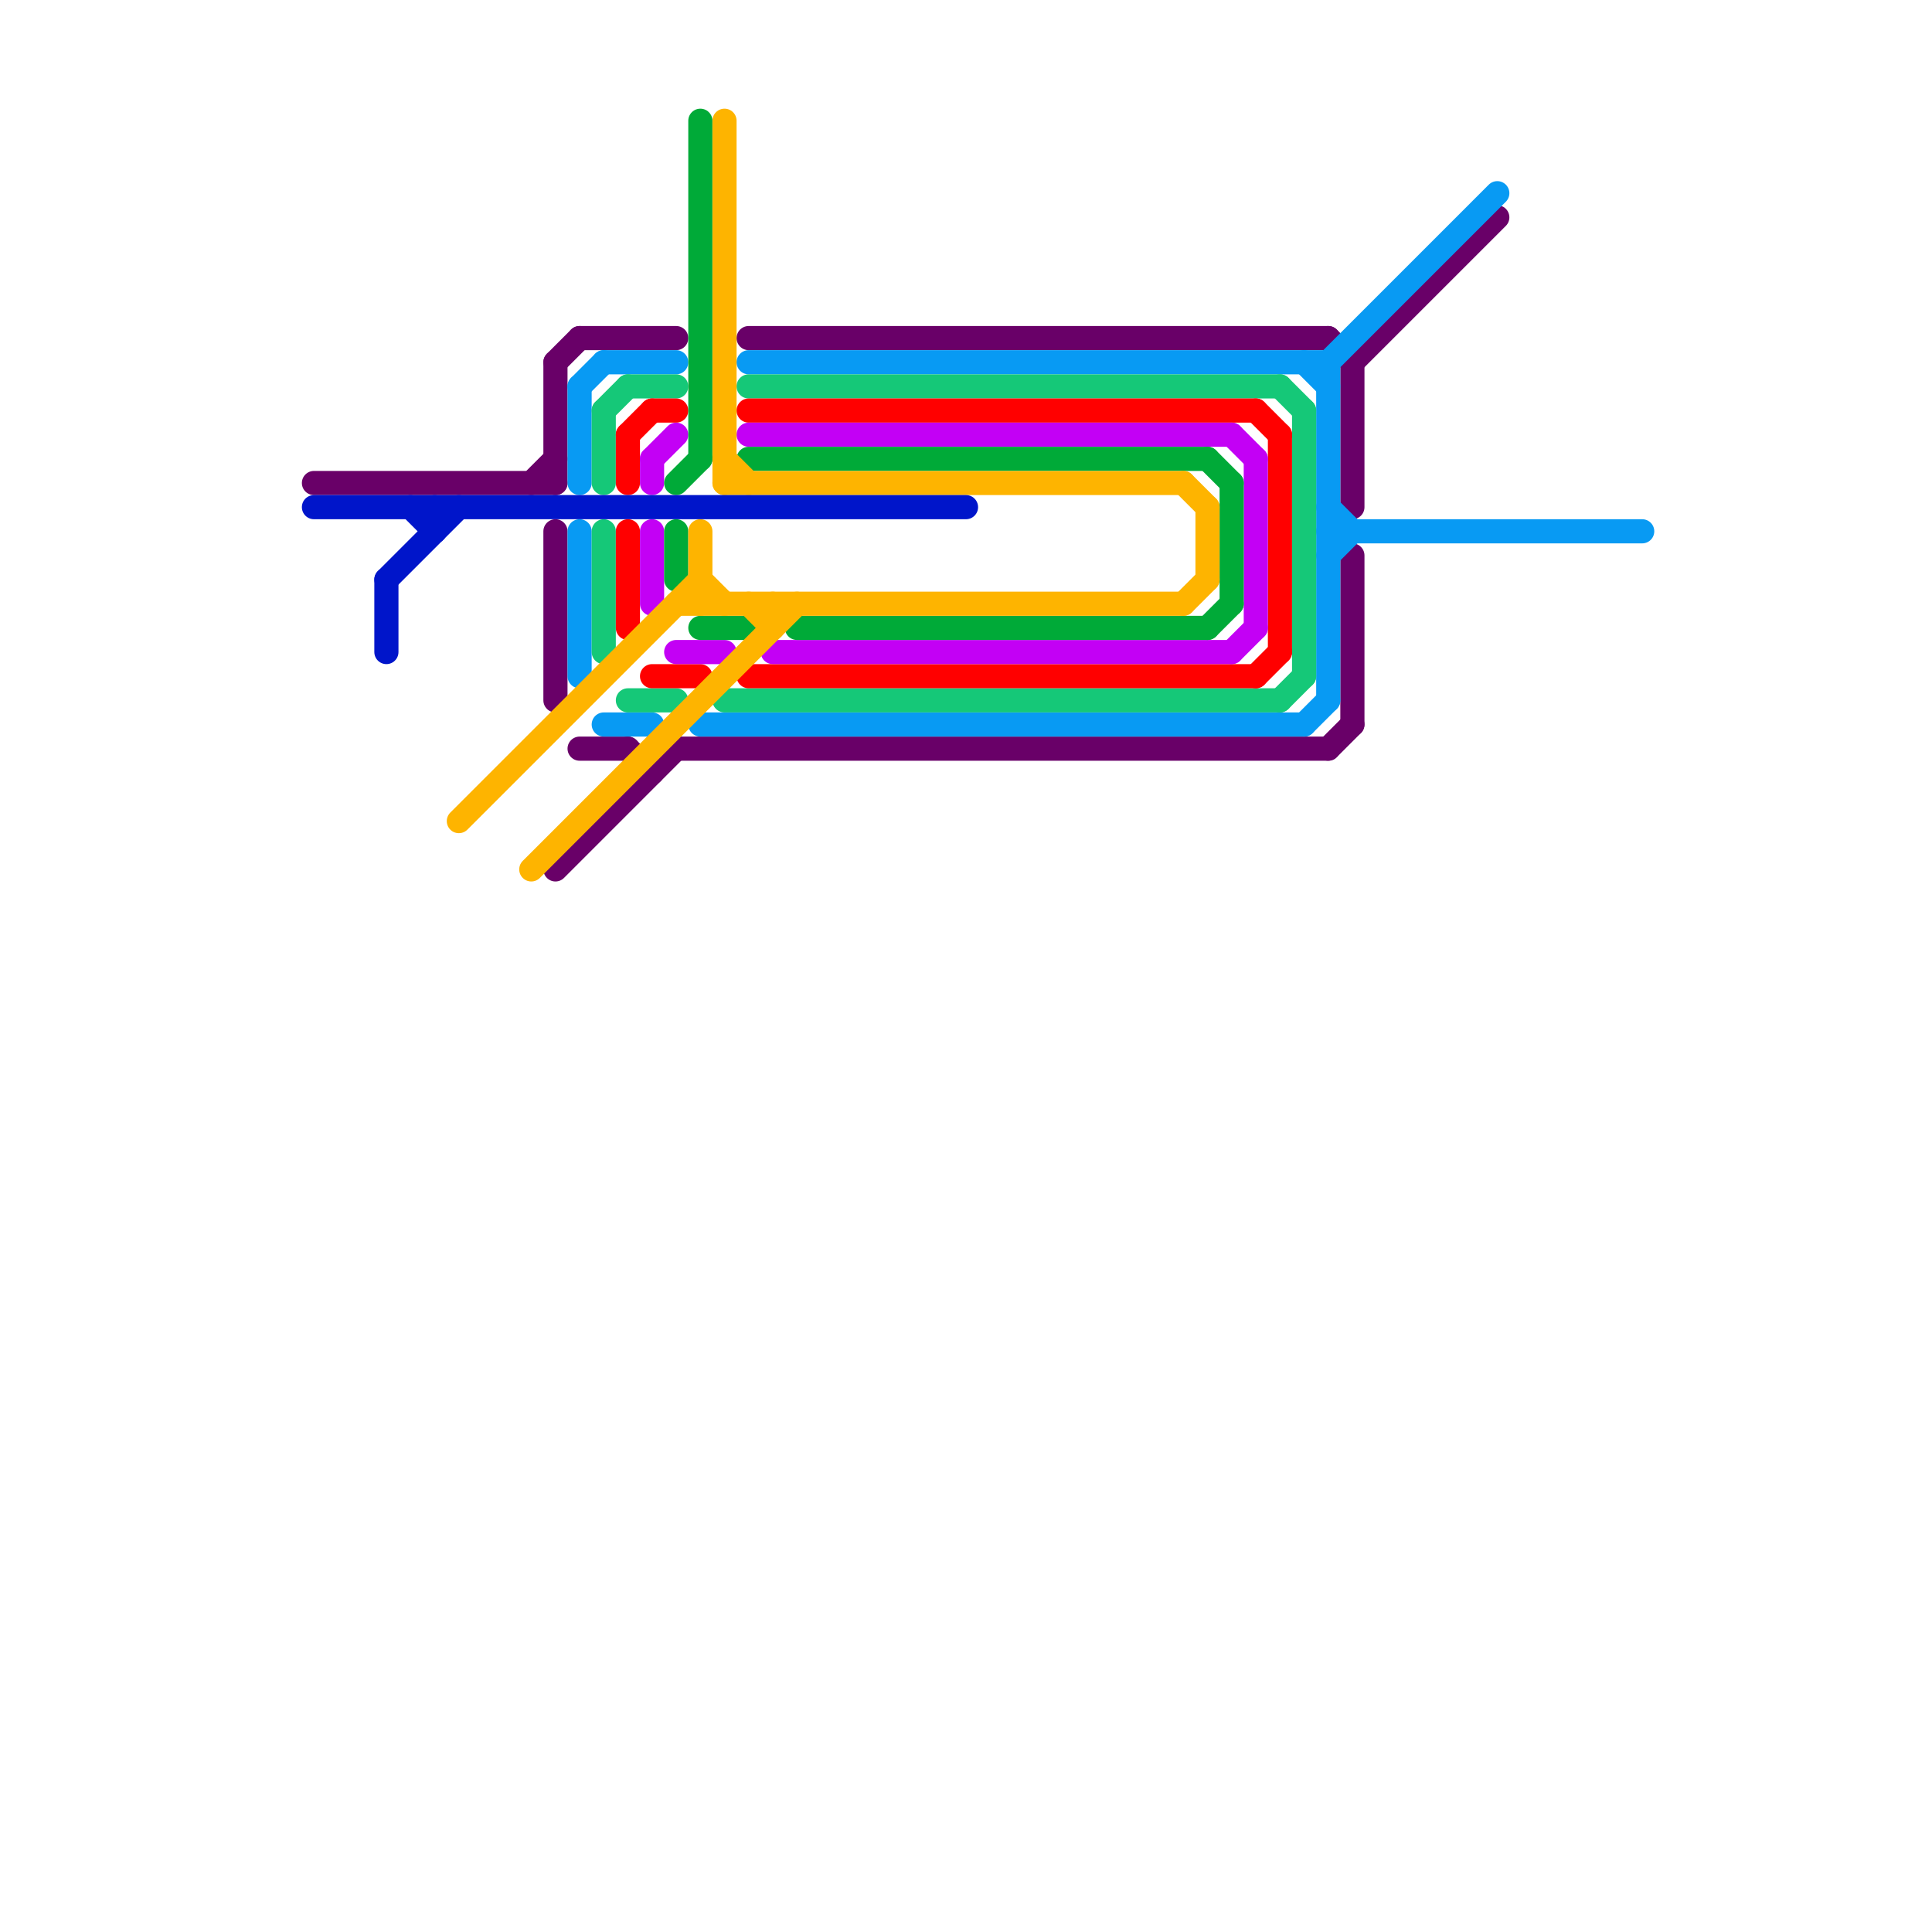 
<svg version="1.1" xmlns="http://www.w3.org/2000/svg" viewBox="0 0 80 80">
<style>line { stroke-width: 1; fill: none; stroke-linecap: round; stroke-linejoin: round; } .c0 { stroke: #690068 } .c1 { stroke: #089af3 } .c2 { stroke: #15c878 } .c3 { stroke: #ff0000 } .c4 { stroke: #c300f5 } .c5 { stroke: #00aa38 } .c6 { stroke: #feb400 } .c7 { stroke: #0015ca }</style><line class="c0" x1="31" y1="14" x2="55" y2="14"/><line class="c0" x1="55" y1="31" x2="56" y2="30"/><line class="c0" x1="56" y1="15" x2="56" y2="21"/><line class="c0" x1="23" y1="15" x2="24" y2="14"/><line class="c0" x1="13" y1="20" x2="23" y2="20"/><line class="c0" x1="56" y1="23" x2="56" y2="30"/><line class="c0" x1="23" y1="15" x2="23" y2="20"/><line class="c0" x1="56" y1="15" x2="62" y2="9"/><line class="c0" x1="22" y1="20" x2="23" y2="19"/><line class="c0" x1="26" y1="31" x2="27" y2="32"/><line class="c0" x1="23" y1="36" x2="28" y2="31"/><line class="c0" x1="24" y1="14" x2="28" y2="14"/><line class="c0" x1="24" y1="31" x2="26" y2="31"/><line class="c0" x1="23" y1="22" x2="23" y2="29"/><line class="c0" x1="28" y1="31" x2="55" y2="31"/><line class="c0" x1="55" y1="14" x2="56" y2="15"/><line class="c1" x1="31" y1="15" x2="55" y2="15"/><line class="c1" x1="24" y1="22" x2="24" y2="28"/><line class="c1" x1="24" y1="16" x2="25" y2="15"/><line class="c1" x1="55" y1="21" x2="56" y2="22"/><line class="c1" x1="54" y1="30" x2="55" y2="29"/><line class="c1" x1="55" y1="22" x2="68" y2="22"/><line class="c1" x1="55" y1="15" x2="55" y2="29"/><line class="c1" x1="25" y1="30" x2="27" y2="30"/><line class="c1" x1="24" y1="16" x2="24" y2="20"/><line class="c1" x1="29" y1="30" x2="54" y2="30"/><line class="c1" x1="25" y1="15" x2="28" y2="15"/><line class="c1" x1="54" y1="15" x2="55" y2="16"/><line class="c1" x1="55" y1="23" x2="56" y2="22"/><line class="c1" x1="55" y1="15" x2="62" y2="8"/><line class="c2" x1="25" y1="22" x2="25" y2="27"/><line class="c2" x1="26" y1="29" x2="28" y2="29"/><line class="c2" x1="26" y1="16" x2="28" y2="16"/><line class="c2" x1="30" y1="29" x2="53" y2="29"/><line class="c2" x1="31" y1="16" x2="53" y2="16"/><line class="c2" x1="53" y1="29" x2="54" y2="28"/><line class="c2" x1="25" y1="17" x2="25" y2="20"/><line class="c2" x1="54" y1="17" x2="54" y2="28"/><line class="c2" x1="53" y1="16" x2="54" y2="17"/><line class="c2" x1="25" y1="17" x2="26" y2="16"/><line class="c3" x1="31" y1="28" x2="52" y2="28"/><line class="c3" x1="27" y1="17" x2="28" y2="17"/><line class="c3" x1="31" y1="17" x2="52" y2="17"/><line class="c3" x1="26" y1="18" x2="27" y2="17"/><line class="c3" x1="53" y1="18" x2="53" y2="27"/><line class="c3" x1="26" y1="18" x2="26" y2="20"/><line class="c3" x1="52" y1="28" x2="53" y2="27"/><line class="c3" x1="52" y1="17" x2="53" y2="18"/><line class="c3" x1="26" y1="22" x2="26" y2="26"/><line class="c3" x1="27" y1="28" x2="29" y2="28"/><line class="c4" x1="27" y1="19" x2="28" y2="18"/><line class="c4" x1="28" y1="27" x2="30" y2="27"/><line class="c4" x1="52" y1="19" x2="52" y2="26"/><line class="c4" x1="27" y1="19" x2="27" y2="20"/><line class="c4" x1="51" y1="18" x2="52" y2="19"/><line class="c4" x1="31" y1="18" x2="51" y2="18"/><line class="c4" x1="51" y1="27" x2="52" y2="26"/><line class="c4" x1="32" y1="27" x2="51" y2="27"/><line class="c4" x1="27" y1="22" x2="27" y2="25"/><line class="c5" x1="51" y1="20" x2="51" y2="25"/><line class="c5" x1="50" y1="26" x2="51" y2="25"/><line class="c5" x1="29" y1="5" x2="29" y2="19"/><line class="c5" x1="28" y1="22" x2="28" y2="24"/><line class="c5" x1="31" y1="19" x2="50" y2="19"/><line class="c5" x1="50" y1="19" x2="51" y2="20"/><line class="c5" x1="29" y1="26" x2="31" y2="26"/><line class="c5" x1="33" y1="26" x2="50" y2="26"/><line class="c5" x1="28" y1="20" x2="29" y2="19"/><line class="c6" x1="29" y1="24" x2="30" y2="25"/><line class="c6" x1="50" y1="21" x2="50" y2="24"/><line class="c6" x1="31" y1="25" x2="32" y2="26"/><line class="c6" x1="49" y1="25" x2="50" y2="24"/><line class="c6" x1="22" y1="36" x2="33" y2="25"/><line class="c6" x1="49" y1="20" x2="50" y2="21"/><line class="c6" x1="29" y1="22" x2="29" y2="25"/><line class="c6" x1="30" y1="20" x2="49" y2="20"/><line class="c6" x1="32" y1="25" x2="32" y2="26"/><line class="c6" x1="30" y1="5" x2="30" y2="20"/><line class="c6" x1="28" y1="25" x2="49" y2="25"/><line class="c6" x1="19" y1="34" x2="29" y2="24"/><line class="c6" x1="30" y1="19" x2="31" y2="20"/><line class="c7" x1="13" y1="21" x2="40" y2="21"/><line class="c7" x1="17" y1="21" x2="18" y2="22"/><line class="c7" x1="16" y1="24" x2="16" y2="27"/><line class="c7" x1="16" y1="24" x2="19" y2="21"/><line class="c7" x1="18" y1="21" x2="18" y2="22"/>


</svg>

